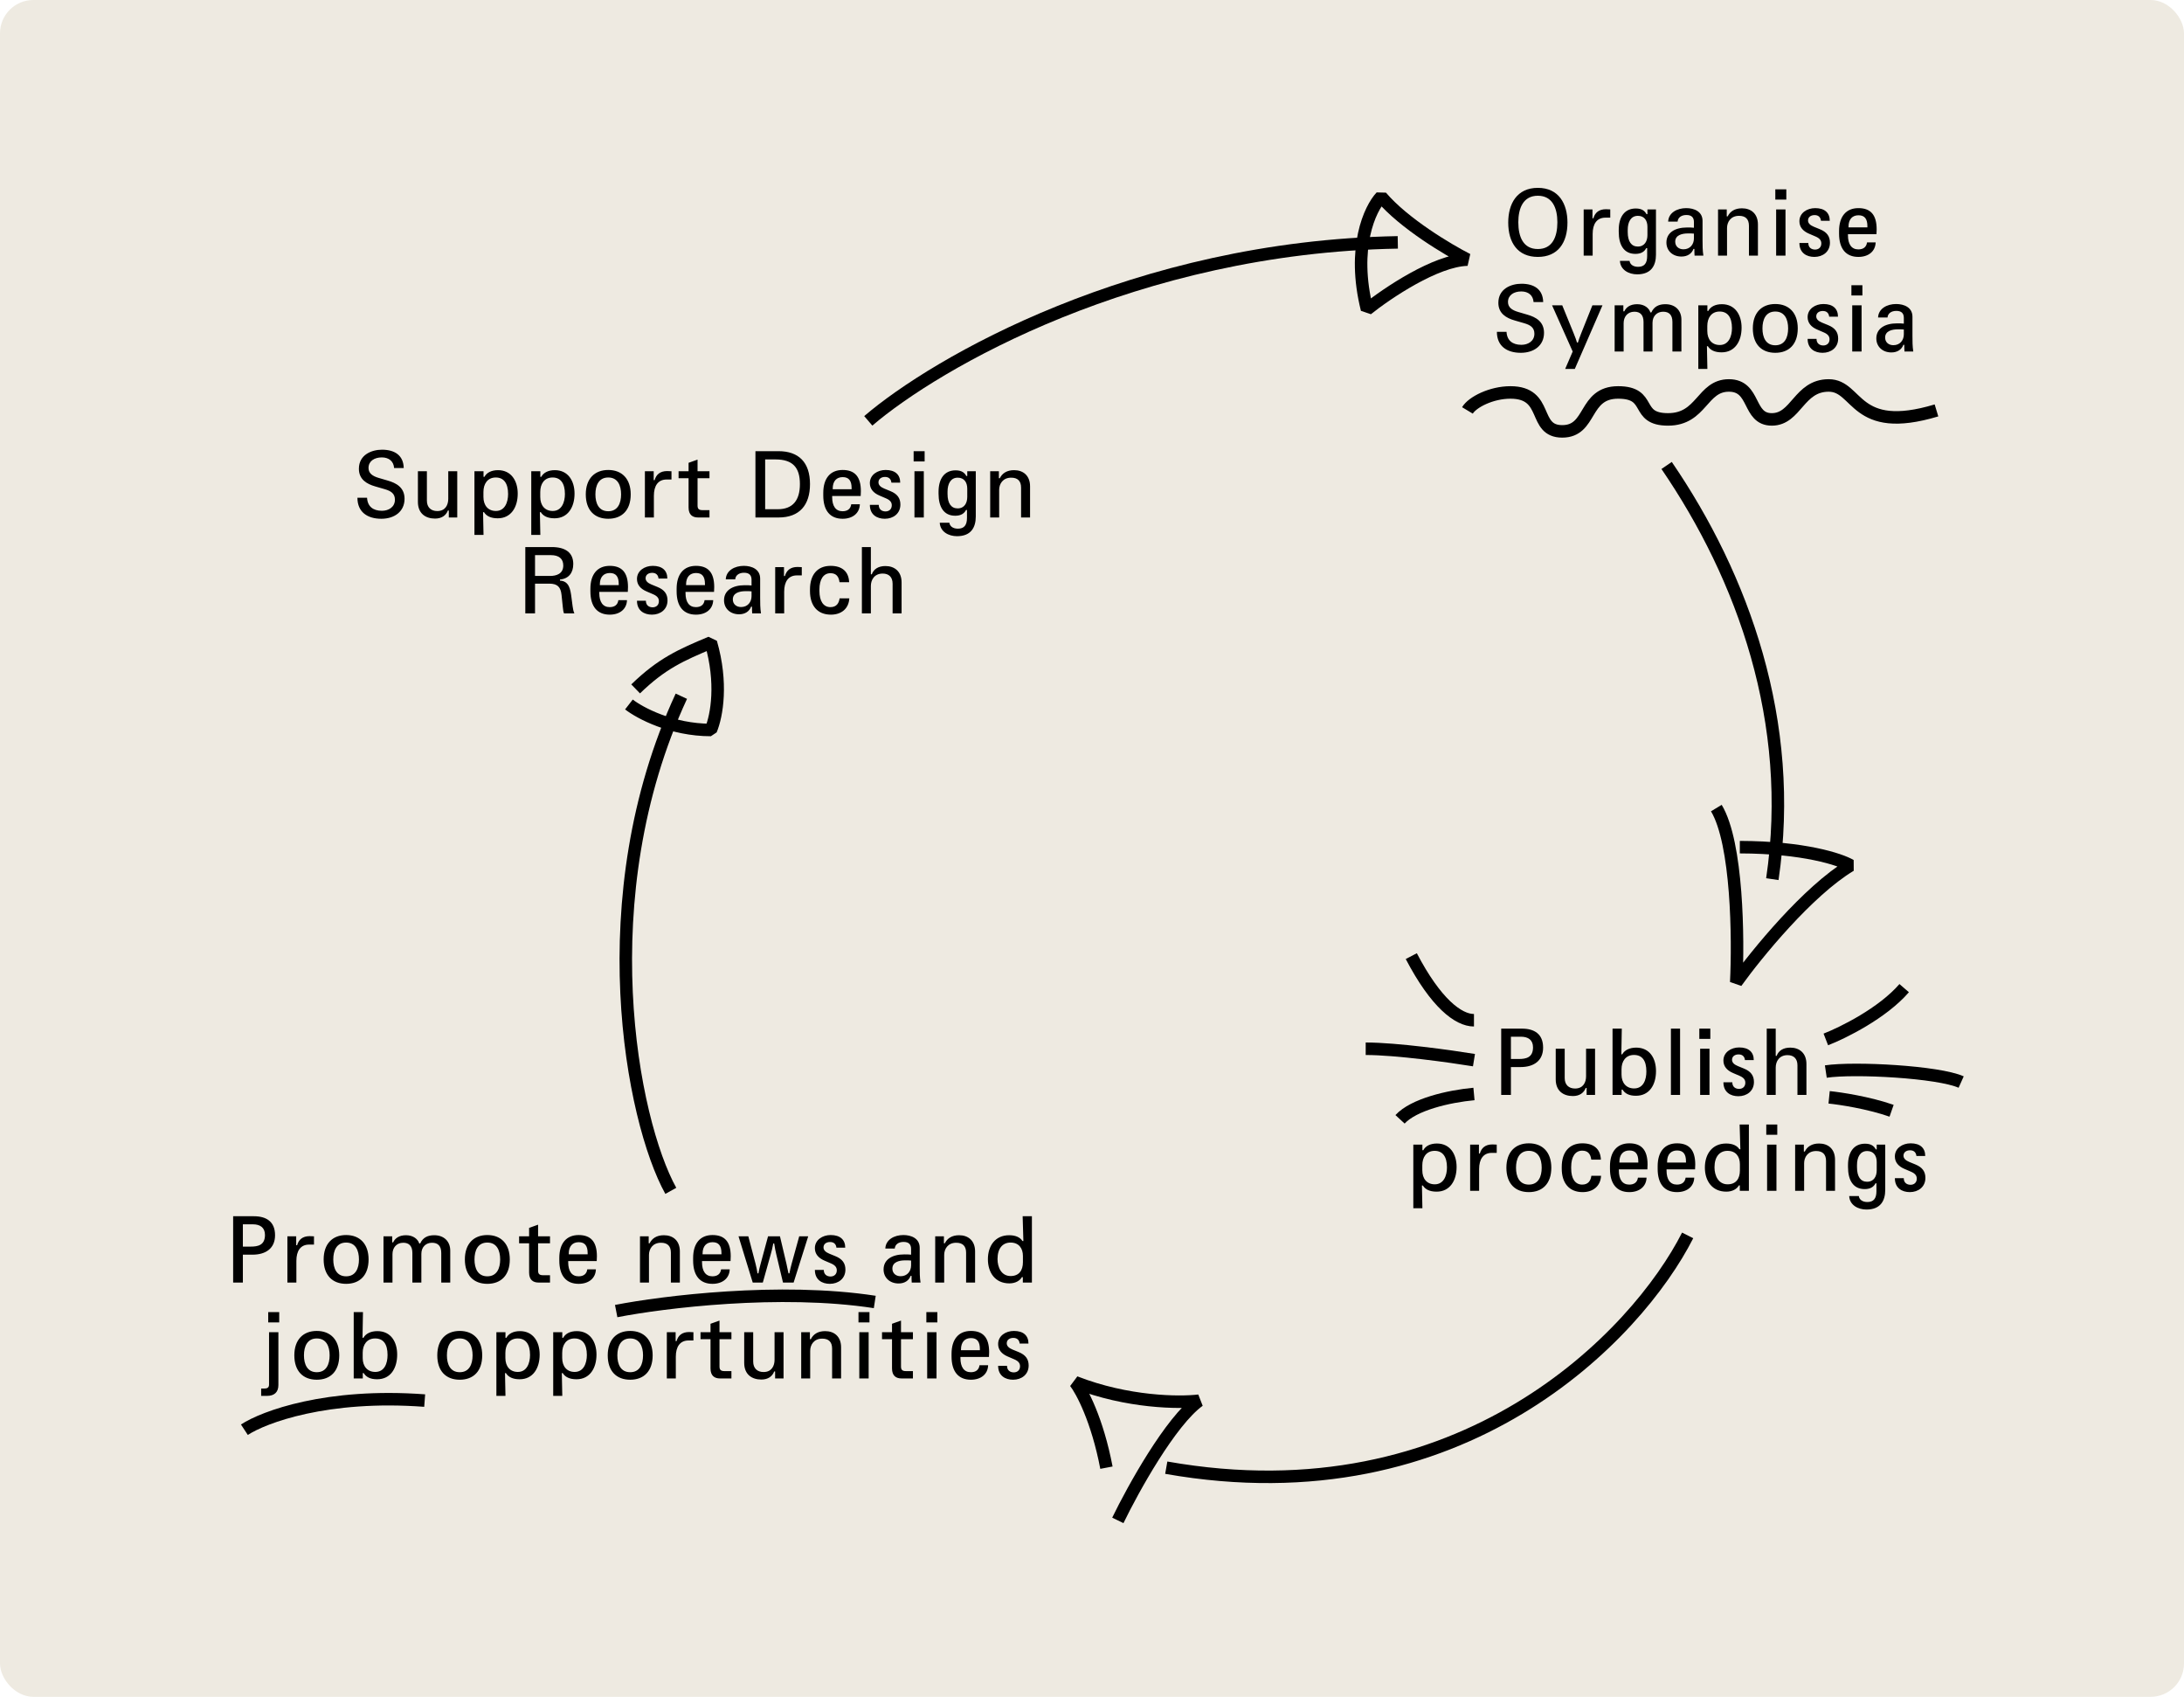 <svg width="524" height="407" viewBox="0 0 524 407" fill="none" xmlns="http://www.w3.org/2000/svg">
<rect width="524" height="407" rx="8" fill="#EEEAE1"/>
<path d="M438.064 249.32C442.166 247.725 451.667 243.031 456.863 237.016M438.064 257.022C444.9 255.996 465.065 257.081 470.534 259.542M353.644 244.717C349.884 244.717 344.487 240.591 338.605 229.337M353.644 254.287C348.061 253.376 335.051 251.553 327.668 251.553M353.644 262.402C347.492 262.972 339.186 264.926 335.905 268.481M404.911 296.327C392.835 320.138 350.909 364.615 279.818 352.037M268.198 364.683C271.843 357.164 280.844 340.895 287.679 335.974C283.008 336.543 270.522 336.452 257.944 331.53C259.539 333.581 263.276 340.553 265.463 352.037" stroke="black" stroke-width="3" stroke-linejoin="bevel"/>
<path d="M399.865 111.645C418.177 138.424 430.815 173.217 425.231 210.871M417.43 203.198C432.764 203.235 441.523 206.133 443.986 207.577C433.755 213.724 421.446 228.829 416.571 235.613C417.092 225.198 416.867 202.26 411.797 193.823" stroke="black" stroke-width="3" stroke-linejoin="bevel"/>
<path d="M438.856 263.205C441.542 263.474 448.299 264.494 453.843 266.428" stroke="black" stroke-width="3" stroke-linejoin="bevel"/>
<path d="M208.324 100.944C224.435 87.135 272.399 59.24 335.368 58.136" stroke="black" stroke-width="3" stroke-linejoin="bevel"/>
<path d="M327.979 74.197C324.279 59.398 328.709 50.019 331.386 47.179C336.839 53.604 347.451 59.917 352.076 62.27C344.482 62.465 332.847 70.303 327.979 74.197Z" stroke="black" stroke-width="3" stroke-linejoin="bevel"/>
<path d="M352.076 98.442C353.273 96.447 357.809 94.132 362.4 94.132C371.738 94.132 367.64 103.47 374.823 103.47C382.006 103.47 379.851 94.132 388.231 94.132C396.612 94.132 392.065 100.597 400.206 100.597C408.347 100.597 408.308 92.456 414.809 92.456C421.285 92.456 419.244 100.597 425.104 100.597C430.991 100.597 431.569 92.456 438.752 92.456C445.935 92.456 444.738 104.429 464.612 98.442" stroke="black" stroke-width="3"/>
<path d="M147.838 314.475C159.051 312.29 187.158 308.794 209.881 312.29M58.635 342.935C63.295 339.877 78.472 334.197 101.892 335.944" stroke="black" stroke-width="3" stroke-linejoin="bevel"/>
<path d="M160.947 285.638C151.625 268.889 141.103 215.235 163.474 166.997M150.897 168.975C153.519 171.015 161.121 175.093 170.559 175.093C172.016 171.597 173.355 163.763 170.559 154.119C163.392 157.122 158.78 159.151 152.507 165.239" stroke="black" stroke-width="3" stroke-linejoin="bevel"/>
<path d="M91.498 124.431C88.154 124.431 85.756 122.825 85.756 119.393H88.066C88.176 121.461 89.496 122.517 91.63 122.517C93.258 122.517 94.754 121.615 94.754 119.855C94.754 118.359 93.764 117.765 92.356 117.347L90.002 116.665C88.022 116.093 86.108 115.015 86.108 112.441C86.108 109.075 89.166 107.865 91.652 107.865C94.688 107.865 96.8 109.207 96.866 112.265H94.556C94.446 110.637 93.302 109.713 91.608 109.713C89.826 109.713 88.418 110.593 88.418 112.243C88.418 113.519 89.364 114.201 90.882 114.641L93.06 115.279C95.04 115.851 97.064 116.907 97.064 119.635C97.064 122.693 94.644 124.431 91.498 124.431ZM104.381 124.387C102.137 124.387 100.267 123.199 100.267 120.383V113.035H102.423V120.075C102.423 121.703 103.413 122.583 104.909 122.583C106.889 122.583 107.549 121.065 107.549 119.657V113.035H109.705V124.123H107.681V122.451H107.461C107.021 123.617 105.987 124.387 104.381 124.387ZM113.832 128.303V113.035H116.01V114.377H116.23C116.758 113.365 117.924 112.771 119.486 112.771C122.654 112.771 124.216 115.323 124.216 118.403C124.216 121.637 122.632 124.321 119.42 124.321C117.748 124.321 116.692 123.771 116.12 122.847H115.9L116.01 128.303H113.832ZM118.98 122.561C121.136 122.561 121.906 120.471 121.906 118.491C121.906 115.873 120.828 114.531 118.958 114.531C116.934 114.531 115.988 116.093 115.988 118.007V119.195C115.988 121.219 117.088 122.561 118.98 122.561ZM127.464 128.303V113.035H129.642V114.377H129.862C130.39 113.365 131.556 112.771 133.118 112.771C136.286 112.771 137.848 115.323 137.848 118.403C137.848 121.637 136.264 124.321 133.052 124.321C131.38 124.321 130.324 123.771 129.752 122.847H129.532L129.642 128.303H127.464ZM132.612 122.561C134.768 122.561 135.538 120.471 135.538 118.491C135.538 115.873 134.46 114.531 132.59 114.531C130.566 114.531 129.62 116.093 129.62 118.007V119.195C129.62 121.219 130.72 122.561 132.612 122.561ZM145.935 124.431C142.657 124.431 140.545 122.385 140.545 118.579C140.545 114.839 142.657 112.727 145.935 112.727C149.213 112.727 151.325 114.839 151.325 118.579C151.325 122.385 149.213 124.431 145.935 124.431ZM145.935 122.627C148.223 122.627 149.015 120.713 149.015 118.579C149.015 116.445 148.223 114.531 145.935 114.531C143.647 114.531 142.855 116.445 142.855 118.579C142.855 120.713 143.647 122.627 145.935 122.627ZM154.727 124.123V113.035H156.839V115.169H157.059C157.433 113.827 158.379 112.991 160.073 112.991C160.513 112.991 160.865 113.013 161.107 113.035V115.015H159.941C157.873 115.015 156.883 116.533 156.883 118.909V124.123H154.727ZM167.473 124.123C166.197 124.123 165.207 123.507 165.207 121.725V114.707H162.809V113.035H165.207V111.011L167.363 110.241V113.035H170.223V114.707H167.363V121.241C167.363 122.011 167.627 122.363 168.551 122.363H170.223V124.123H167.473ZM181.25 124.123V108.217H186.772C191.634 108.217 194.34 110.901 194.34 116.115C194.34 121.131 191.832 124.123 186.816 124.123H181.25ZM186.618 122.143C190.182 122.143 191.92 120.031 191.92 116.115C191.92 112.089 190.16 110.197 186.046 110.197H183.582V122.143H186.618ZM202.167 124.431C199.175 124.431 197.525 122.473 197.525 118.843V118.227C197.525 114.729 199.219 112.727 202.167 112.727C205.049 112.727 206.545 114.289 206.545 117.809C206.545 118.271 206.523 118.645 206.501 118.975H199.659V119.239C199.659 121.395 200.517 122.627 202.145 122.627C203.333 122.627 204.081 122.077 204.235 120.955H206.303C206.237 123.111 204.565 124.431 202.167 124.431ZM199.791 117.347H204.323V117.083C204.323 115.301 203.663 114.443 202.189 114.443C200.737 114.443 199.791 115.367 199.791 117.193V117.347ZM212.287 124.431C210.439 124.431 208.701 123.485 208.701 121.087H210.835C210.835 122.209 211.605 122.671 212.463 122.671C213.255 122.671 213.959 122.187 213.959 121.197C213.959 120.493 213.585 119.965 212.551 119.525L211.011 118.865C209.515 118.227 208.701 117.237 208.701 115.873C208.701 113.893 210.527 112.727 212.485 112.727C214.773 112.727 215.983 113.849 215.983 115.763H213.871C213.783 114.927 213.277 114.399 212.353 114.399C211.451 114.399 210.769 114.861 210.769 115.697C210.769 116.357 211.297 116.841 212.155 117.193L213.607 117.787C215.301 118.469 216.027 119.503 216.027 121.021C216.027 123.177 214.333 124.431 212.287 124.431ZM219.402 124.123V113.035H221.646V124.123H219.402ZM219.204 110.681V108.217H221.844V110.681H219.204ZM229.606 128.611C227.604 128.611 225.58 127.555 225.47 125.377H227.78C227.868 126.147 228.55 126.807 229.826 126.807C231.3 126.807 232.004 125.993 232.004 124.211V122.319H231.784C231.366 123.133 230.596 123.705 229.188 123.705C226.416 123.705 225.184 121.571 225.184 118.403V117.963C225.184 114.861 226.57 112.815 229.276 112.815C230.816 112.815 231.454 113.453 231.85 114.179H232.07V113.035H234.116V123.881C234.116 126.521 232.972 128.611 229.606 128.611ZM229.76 121.945C231.41 121.945 232.07 120.625 232.07 119.195V117.215C232.07 115.719 231.344 114.575 229.782 114.575C228.088 114.575 227.34 116.049 227.34 117.941V118.469C227.34 120.735 228.22 121.945 229.76 121.945ZM237.57 124.123V113.035H239.66V114.707H239.88C240.452 113.541 241.552 112.771 243.312 112.771C245.468 112.771 247.14 114.047 247.14 116.665V124.123H244.984V116.973C244.984 115.345 244.148 114.575 242.608 114.575C240.584 114.575 239.726 116.093 239.726 117.501V124.123H237.57ZM135.32 147.123C135.166 146.771 135.1 146.287 135.034 145.627L134.726 142.679C134.528 140.831 133.78 139.995 131.8 139.995H128.368V147.123H126.036V131.217H132.372C135.65 131.217 137.542 132.537 137.542 135.287C137.542 137.355 136.486 138.807 134.352 139.005V139.269C136.574 139.379 136.86 141.403 137.102 143.251L137.388 145.429C137.476 146.089 137.586 146.639 137.806 147.123H135.32ZM135.144 135.639C135.144 134.011 134.088 133.153 132.174 133.153H128.368V138.147H131.976C133.45 138.147 135.144 137.663 135.144 135.639ZM146.294 147.431C143.302 147.431 141.652 145.473 141.652 141.843V141.227C141.652 137.729 143.346 135.727 146.294 135.727C149.176 135.727 150.672 137.289 150.672 140.809C150.672 141.271 150.65 141.645 150.628 141.975H143.786V142.239C143.786 144.395 144.644 145.627 146.272 145.627C147.46 145.627 148.208 145.077 148.362 143.955H150.43C150.364 146.111 148.692 147.431 146.294 147.431ZM143.918 140.347H148.45V140.083C148.45 138.301 147.79 137.443 146.316 137.443C144.864 137.443 143.918 138.367 143.918 140.193V140.347ZM156.414 147.431C154.566 147.431 152.828 146.485 152.828 144.087H154.962C154.962 145.209 155.732 145.671 156.59 145.671C157.382 145.671 158.086 145.187 158.086 144.197C158.086 143.493 157.712 142.965 156.678 142.525L155.138 141.865C153.642 141.227 152.828 140.237 152.828 138.873C152.828 136.893 154.654 135.727 156.612 135.727C158.9 135.727 160.11 136.849 160.11 138.763H157.998C157.91 137.927 157.404 137.399 156.48 137.399C155.578 137.399 154.896 137.861 154.896 138.697C154.896 139.357 155.424 139.841 156.282 140.193L157.734 140.787C159.428 141.469 160.154 142.503 160.154 144.021C160.154 146.177 158.46 147.431 156.414 147.431ZM166.982 147.431C163.99 147.431 162.34 145.473 162.34 141.843V141.227C162.34 137.729 164.034 135.727 166.982 135.727C169.864 135.727 171.36 137.289 171.36 140.809C171.36 141.271 171.338 141.645 171.316 141.975H164.474V142.239C164.474 144.395 165.332 145.627 166.96 145.627C168.148 145.627 168.896 145.077 169.05 143.955H171.118C171.052 146.111 169.38 147.431 166.982 147.431ZM164.606 140.347H169.138V140.083C169.138 138.301 168.478 137.443 167.004 137.443C165.552 137.443 164.606 138.367 164.606 140.193V140.347ZM177.322 147.343C175.21 147.343 173.714 145.957 173.714 143.977C173.714 141.645 175.716 140.369 178.686 140.369C179.368 140.369 179.72 140.369 180.314 140.435V139.071C180.314 138.015 179.808 137.377 178.51 137.377C177.278 137.377 176.464 138.015 176.398 138.961H174.132C174.22 136.827 176.288 135.727 178.466 135.727C180.38 135.727 182.382 136.541 182.382 138.785V143.361C182.382 144.593 182.382 145.869 182.58 147.123H180.468C180.424 146.639 180.424 146.001 180.424 145.517H180.204C179.808 146.617 178.796 147.343 177.322 147.343ZM177.806 145.605C179.412 145.605 180.314 144.395 180.314 142.987V141.843C179.94 141.799 179.544 141.799 178.884 141.799C177.498 141.799 175.826 142.173 175.826 143.779C175.826 144.879 176.64 145.605 177.806 145.605ZM185.99 147.123V136.035H188.102V138.169H188.322C188.696 136.827 189.642 135.991 191.336 135.991C191.776 135.991 192.128 136.013 192.37 136.035V138.015H191.204C189.136 138.015 188.146 139.533 188.146 141.909V147.123H185.99ZM199.353 147.431C196.097 147.431 194.337 145.231 194.337 141.777V141.381C194.337 137.927 196.075 135.727 199.287 135.727C201.993 135.727 203.621 137.047 203.731 139.643H201.421C201.245 138.257 200.607 137.487 199.243 137.487C197.571 137.487 196.603 138.961 196.603 141.381V141.755C196.603 144.175 197.549 145.627 199.243 145.627C200.717 145.627 201.289 144.659 201.443 143.515H203.775C203.643 145.979 201.883 147.431 199.353 147.431ZM206.789 147.123V131.217H208.945V137.751H209.165C209.627 136.497 210.749 135.771 212.443 135.771C214.599 135.771 216.315 137.047 216.315 139.709V147.123H214.159V140.017C214.159 138.411 213.257 137.575 211.783 137.575C209.759 137.575 208.945 139.115 208.945 140.545V147.123H206.789Z" fill="black"/>
<path d="M368.97 61.624C364.13 61.624 361.864 58.192 361.864 53.374C361.864 48.93 363.91 45.058 368.97 45.058C374.03 45.058 376.076 48.93 376.076 53.374C376.076 58.192 373.81 61.624 368.97 61.624ZM368.97 59.732C372.446 59.732 373.656 56.85 373.656 53.308C373.656 49.964 372.49 46.95 368.97 46.95C365.45 46.95 364.284 49.964 364.284 53.308C364.284 56.85 365.494 59.732 368.97 59.732ZM379.965 61.316V50.228H382.077V52.362H382.297C382.671 51.02 383.617 50.184 385.311 50.184C385.751 50.184 386.103 50.206 386.345 50.228V52.208H385.179C383.111 52.208 382.121 53.726 382.121 56.102V61.316H379.965ZM392.8 65.804C390.798 65.804 388.774 64.748 388.664 62.57H390.974C391.062 63.34 391.744 64 393.02 64C394.494 64 395.198 63.186 395.198 61.404V59.512H394.978C394.56 60.326 393.79 60.898 392.382 60.898C389.61 60.898 388.378 58.764 388.378 55.596V55.156C388.378 52.054 389.764 50.008 392.47 50.008C394.01 50.008 394.648 50.646 395.044 51.372H395.264V50.228H397.31V61.074C397.31 63.714 396.166 65.804 392.8 65.804ZM392.954 59.138C394.604 59.138 395.264 57.818 395.264 56.388V54.408C395.264 52.912 394.538 51.768 392.976 51.768C391.282 51.768 390.534 53.242 390.534 55.134V55.662C390.534 57.928 391.414 59.138 392.954 59.138ZM403.426 61.536C401.314 61.536 399.818 60.15 399.818 58.17C399.818 55.838 401.82 54.562 404.79 54.562C405.472 54.562 405.824 54.562 406.418 54.628V53.264C406.418 52.208 405.912 51.57 404.614 51.57C403.382 51.57 402.568 52.208 402.502 53.154H400.236C400.324 51.02 402.392 49.92 404.57 49.92C406.484 49.92 408.486 50.734 408.486 52.978V57.554C408.486 58.786 408.486 60.062 408.684 61.316H406.572C406.528 60.832 406.528 60.194 406.528 59.71H406.308C405.912 60.81 404.9 61.536 403.426 61.536ZM403.91 59.798C405.516 59.798 406.418 58.588 406.418 57.18V56.036C406.044 55.992 405.648 55.992 404.988 55.992C403.602 55.992 401.93 56.366 401.93 57.972C401.93 59.072 402.744 59.798 403.91 59.798ZM412.204 61.316V50.228H414.294V51.9H414.514C415.086 50.734 416.186 49.964 417.946 49.964C420.102 49.964 421.774 51.24 421.774 53.858V61.316H419.618V54.166C419.618 52.538 418.782 51.768 417.242 51.768C415.218 51.768 414.36 53.286 414.36 54.694V61.316H412.204ZM426.143 61.316V50.228H428.387V61.316H426.143ZM425.945 47.874V45.41H428.585V47.874H425.945ZM435.313 61.624C433.465 61.624 431.727 60.678 431.727 58.28H433.861C433.861 59.402 434.631 59.864 435.489 59.864C436.281 59.864 436.985 59.38 436.985 58.39C436.985 57.686 436.611 57.158 435.577 56.718L434.037 56.058C432.541 55.42 431.727 54.43 431.727 53.066C431.727 51.086 433.553 49.92 435.511 49.92C437.799 49.92 439.009 51.042 439.009 52.956H436.897C436.809 52.12 436.303 51.592 435.379 51.592C434.477 51.592 433.795 52.054 433.795 52.89C433.795 53.55 434.323 54.034 435.181 54.386L436.633 54.98C438.327 55.662 439.053 56.696 439.053 58.214C439.053 60.37 437.359 61.624 435.313 61.624ZM445.882 61.624C442.89 61.624 441.24 59.666 441.24 56.036V55.42C441.24 51.922 442.934 49.92 445.882 49.92C448.764 49.92 450.26 51.482 450.26 55.002C450.26 55.464 450.238 55.838 450.216 56.168H443.374V56.432C443.374 58.588 444.232 59.82 445.86 59.82C447.048 59.82 447.796 59.27 447.95 58.148H450.018C449.952 60.304 448.28 61.624 445.882 61.624ZM443.506 54.54H448.038V54.276C448.038 52.494 447.378 51.636 445.904 51.636C444.452 51.636 443.506 52.56 443.506 54.386V54.54ZM364.886 84.624C361.542 84.624 359.144 83.018 359.144 79.586H361.454C361.564 81.654 362.884 82.71 365.018 82.71C366.646 82.71 368.142 81.808 368.142 80.048C368.142 78.552 367.152 77.958 365.744 77.54L363.39 76.858C361.41 76.286 359.496 75.208 359.496 72.634C359.496 69.268 362.554 68.058 365.04 68.058C368.076 68.058 370.188 69.4 370.254 72.458H367.944C367.834 70.83 366.69 69.906 364.996 69.906C363.214 69.906 361.806 70.786 361.806 72.436C361.806 73.712 362.752 74.394 364.27 74.834L366.448 75.472C368.428 76.044 370.452 77.1 370.452 79.828C370.452 82.886 368.032 84.624 364.886 84.624ZM375.526 88.496L377.33 84.316L372.38 73.228H374.822L377.55 79.916C377.99 81.016 378.188 81.544 378.364 82.16H378.584C378.76 81.566 378.936 81.06 379.376 79.938L382.06 73.228H384.48L377.836 88.496H375.526ZM387.397 84.316V73.228H389.487V74.68H389.707C390.191 73.668 391.159 72.964 392.809 72.964C394.591 72.964 395.669 73.954 395.977 74.944H396.197C396.857 73.492 398.045 72.964 399.563 72.964C402.005 72.964 403.413 74.526 403.413 76.66V84.316H401.257V77.232C401.257 75.516 400.443 74.768 399.035 74.768C397.583 74.768 396.483 75.78 396.483 77.43V84.316H394.327V77.232C394.327 75.516 393.491 74.768 392.149 74.768C390.455 74.768 389.553 76.022 389.553 77.518V84.316H387.397ZM407.47 88.496V73.228H409.648V74.57H409.868C410.396 73.558 411.562 72.964 413.124 72.964C416.292 72.964 417.854 75.516 417.854 78.596C417.854 81.83 416.27 84.514 413.058 84.514C411.386 84.514 410.33 83.964 409.758 83.04H409.538L409.648 88.496H407.47ZM412.618 82.754C414.774 82.754 415.544 80.664 415.544 78.684C415.544 76.066 414.466 74.724 412.596 74.724C410.572 74.724 409.626 76.286 409.626 78.2V79.388C409.626 81.412 410.726 82.754 412.618 82.754ZM425.941 84.624C422.663 84.624 420.551 82.578 420.551 78.772C420.551 75.032 422.663 72.92 425.941 72.92C429.219 72.92 431.331 75.032 431.331 78.772C431.331 82.578 429.219 84.624 425.941 84.624ZM425.941 82.82C428.229 82.82 429.021 80.906 429.021 78.772C429.021 76.638 428.229 74.724 425.941 74.724C423.653 74.724 422.861 76.638 422.861 78.772C422.861 80.906 423.653 82.82 425.941 82.82ZM437.284 84.624C435.436 84.624 433.698 83.678 433.698 81.28H435.832C435.832 82.402 436.602 82.864 437.46 82.864C438.252 82.864 438.956 82.38 438.956 81.39C438.956 80.686 438.582 80.158 437.548 79.718L436.008 79.058C434.512 78.42 433.698 77.43 433.698 76.066C433.698 74.086 435.524 72.92 437.482 72.92C439.77 72.92 440.98 74.042 440.98 75.956H438.868C438.78 75.12 438.274 74.592 437.35 74.592C436.448 74.592 435.766 75.054 435.766 75.89C435.766 76.55 436.294 77.034 437.152 77.386L438.604 77.98C440.298 78.662 441.024 79.696 441.024 81.214C441.024 83.37 439.33 84.624 437.284 84.624ZM444.399 84.316V73.228H446.643V84.316H444.399ZM444.201 70.874V68.41H446.841V70.874H444.201ZM453.789 84.536C451.677 84.536 450.181 83.15 450.181 81.17C450.181 78.838 452.183 77.562 455.153 77.562C455.835 77.562 456.187 77.562 456.781 77.628V76.264C456.781 75.208 456.275 74.57 454.977 74.57C453.745 74.57 452.931 75.208 452.865 76.154H450.599C450.687 74.02 452.755 72.92 454.933 72.92C456.847 72.92 458.849 73.734 458.849 75.978V80.554C458.849 81.786 458.849 83.062 459.047 84.316H456.935C456.891 83.832 456.891 83.194 456.891 82.71H456.671C456.275 83.81 455.263 84.536 453.789 84.536ZM454.273 82.798C455.879 82.798 456.781 81.588 456.781 80.18V79.036C456.407 78.992 456.011 78.992 455.351 78.992C453.965 78.992 452.293 79.366 452.293 80.972C452.293 82.072 453.107 82.798 454.273 82.798Z" fill="black"/>
<path d="M55.939 307.634V291.728H60.911C63.859 291.728 65.993 292.982 65.993 296.282C65.993 299.428 63.771 300.946 60.581 300.946H58.271V307.634H55.939ZM60.163 299.01C61.879 299.01 63.573 298.68 63.573 296.216C63.573 294.456 62.429 293.664 60.669 293.664H58.271V299.01H60.163ZM68.954 307.634V296.546H71.066V298.68H71.286C71.66 297.338 72.606 296.502 74.3 296.502C74.74 296.502 75.092 296.524 75.334 296.546V298.526H74.168C72.1 298.526 71.11 300.044 71.11 302.42V307.634H68.954ZM83.043 307.942C79.765 307.942 77.653 305.896 77.653 302.09C77.653 298.35 79.765 296.238 83.043 296.238C86.321 296.238 88.433 298.35 88.433 302.09C88.433 305.896 86.321 307.942 83.043 307.942ZM83.043 306.138C85.331 306.138 86.123 304.224 86.123 302.09C86.123 299.956 85.331 298.042 83.043 298.042C80.755 298.042 79.963 299.956 79.963 302.09C79.963 304.224 80.755 306.138 83.043 306.138ZM92.01 307.634V296.546H94.1V297.998H94.32C94.804 296.986 95.772 296.282 97.422 296.282C99.204 296.282 100.282 297.272 100.59 298.262H100.81C101.47 296.81 102.658 296.282 104.176 296.282C106.618 296.282 108.026 297.844 108.026 299.978V307.634H105.87V300.55C105.87 298.834 105.056 298.086 103.648 298.086C102.196 298.086 101.096 299.098 101.096 300.748V307.634H98.94V300.55C98.94 298.834 98.104 298.086 96.762 298.086C95.068 298.086 94.166 299.34 94.166 300.836V307.634H92.01ZM116.923 307.942C113.645 307.942 111.533 305.896 111.533 302.09C111.533 298.35 113.645 296.238 116.923 296.238C120.201 296.238 122.313 298.35 122.313 302.09C122.313 305.896 120.201 307.942 116.923 307.942ZM116.923 306.138C119.211 306.138 120.003 304.224 120.003 302.09C120.003 299.956 119.211 298.042 116.923 298.042C114.635 298.042 113.843 299.956 113.843 302.09C113.843 304.224 114.635 306.138 116.923 306.138ZM129.212 307.634C127.936 307.634 126.946 307.018 126.946 305.236V298.218H124.548V296.546H126.946V294.522L129.102 293.752V296.546H131.962V298.218H129.102V304.752C129.102 305.522 129.366 305.874 130.29 305.874H131.962V307.634H129.212ZM138.835 307.942C135.843 307.942 134.193 305.984 134.193 302.354V301.738C134.193 298.24 135.887 296.238 138.835 296.238C141.717 296.238 143.213 297.8 143.213 301.32C143.213 301.782 143.191 302.156 143.169 302.486H136.327V302.75C136.327 304.906 137.185 306.138 138.813 306.138C140.001 306.138 140.749 305.588 140.903 304.466H142.971C142.905 306.622 141.233 307.942 138.835 307.942ZM136.459 300.858H140.991V300.594C140.991 298.812 140.331 297.954 138.857 297.954C137.405 297.954 136.459 298.878 136.459 300.704V300.858ZM153.549 307.634V296.546H155.639V298.218H155.859C156.431 297.052 157.531 296.282 159.291 296.282C161.447 296.282 163.119 297.558 163.119 300.176V307.634H160.963V300.484C160.963 298.856 160.127 298.086 158.587 298.086C156.563 298.086 155.705 299.604 155.705 301.012V307.634H153.549ZM170.942 307.942C167.95 307.942 166.3 305.984 166.3 302.354V301.738C166.3 298.24 167.994 296.238 170.942 296.238C173.824 296.238 175.32 297.8 175.32 301.32C175.32 301.782 175.298 302.156 175.276 302.486H168.434V302.75C168.434 304.906 169.292 306.138 170.92 306.138C172.108 306.138 172.856 305.588 173.01 304.466H175.078C175.012 306.622 173.34 307.942 170.942 307.942ZM168.566 300.858H173.098V300.594C173.098 298.812 172.438 297.954 170.964 297.954C169.512 297.954 168.566 298.878 168.566 300.704V300.858ZM180.6 307.634L177.19 296.546H179.544L181.282 303.146C181.502 304.026 181.612 304.598 181.744 305.434H181.964C182.118 304.598 182.25 304.026 182.492 303.146L184.274 296.546H187.134L188.696 303.146L189.18 305.434H189.4C189.554 304.642 189.686 304.026 189.928 303.146L191.754 296.546H193.91L190.412 307.634H187.86L186.254 300.88C186.056 300.088 185.924 299.362 185.748 298.262H185.528C185.33 299.362 185.154 300.022 184.912 300.88L183.02 307.634H180.6ZM199.098 307.942C197.25 307.942 195.512 306.996 195.512 304.598H197.646C197.646 305.72 198.416 306.182 199.274 306.182C200.066 306.182 200.77 305.698 200.77 304.708C200.77 304.004 200.396 303.476 199.362 303.036L197.822 302.376C196.326 301.738 195.512 300.748 195.512 299.384C195.512 297.404 197.338 296.238 199.296 296.238C201.584 296.238 202.794 297.36 202.794 299.274H200.682C200.594 298.438 200.088 297.91 199.164 297.91C198.262 297.91 197.58 298.372 197.58 299.208C197.58 299.868 198.108 300.352 198.966 300.704L200.418 301.298C202.112 301.98 202.838 303.014 202.838 304.532C202.838 306.688 201.144 307.942 199.098 307.942ZM215.602 307.854C213.49 307.854 211.994 306.468 211.994 304.488C211.994 302.156 213.996 300.88 216.966 300.88C217.648 300.88 218 300.88 218.594 300.946V299.582C218.594 298.526 218.088 297.888 216.79 297.888C215.558 297.888 214.744 298.526 214.678 299.472H212.412C212.5 297.338 214.568 296.238 216.746 296.238C218.66 296.238 220.662 297.052 220.662 299.296V303.872C220.662 305.104 220.662 306.38 220.86 307.634H218.748C218.704 307.15 218.704 306.512 218.704 306.028H218.484C218.088 307.128 217.076 307.854 215.602 307.854ZM216.086 306.116C217.692 306.116 218.594 304.906 218.594 303.498V302.354C218.22 302.31 217.824 302.31 217.164 302.31C215.778 302.31 214.106 302.684 214.106 304.29C214.106 305.39 214.92 306.116 216.086 306.116ZM224.38 307.634V296.546H226.47V298.218H226.69C227.262 297.052 228.362 296.282 230.122 296.282C232.278 296.282 233.95 297.558 233.95 300.176V307.634H231.794V300.484C231.794 298.856 230.958 298.086 229.418 298.086C227.394 298.086 226.536 299.604 226.536 301.012V307.634H224.38ZM242.17 307.832C238.738 307.832 237.022 305.214 237.022 302.046C237.022 298.878 238.738 296.282 242.126 296.282C243.71 296.282 244.766 296.81 245.316 297.668H245.536L245.36 291.728H247.582V307.634H245.404V306.336H245.184C244.7 307.194 243.622 307.832 242.17 307.832ZM242.478 306.072C244.48 306.072 245.426 304.73 245.426 302.75V301.254C245.426 299.45 244.48 298.042 242.456 298.042C240.586 298.042 239.332 299.406 239.332 302.002C239.332 303.982 240.256 306.072 242.478 306.072ZM62.658 334.814V333.054H63.384C64.022 333.054 64.55 332.922 64.55 332.108V319.546H66.794V332.218C66.794 333.978 65.76 334.814 64.088 334.814H62.658ZM64.352 317.192V314.728H66.992V317.192H64.352ZM76.007 330.942C72.729 330.942 70.617 328.896 70.617 325.09C70.617 321.35 72.729 319.238 76.007 319.238C79.285 319.238 81.397 321.35 81.397 325.09C81.397 328.896 79.285 330.942 76.007 330.942ZM76.007 329.138C78.295 329.138 79.087 327.224 79.087 325.09C79.087 322.956 78.295 321.042 76.007 321.042C73.719 321.042 72.927 322.956 72.927 325.09C72.927 327.224 73.719 329.138 76.007 329.138ZM90.475 330.832C88.825 330.832 87.835 330.282 87.263 329.358H87.043V330.634H84.865V314.728H87.087L86.977 320.888H87.197C87.747 319.876 88.979 319.282 90.541 319.282C93.775 319.282 95.293 321.834 95.293 324.914C95.293 328.148 93.753 330.832 90.475 330.832ZM90.035 329.072C92.279 329.072 92.983 326.982 92.983 325.002C92.983 322.384 91.971 321.042 90.013 321.042C88.011 321.042 87.021 322.56 87.021 324.474V325.75C87.021 327.73 88.165 329.072 90.035 329.072ZM110.306 330.942C107.028 330.942 104.916 328.896 104.916 325.09C104.916 321.35 107.028 319.238 110.306 319.238C113.584 319.238 115.696 321.35 115.696 325.09C115.696 328.896 113.584 330.942 110.306 330.942ZM110.306 329.138C112.594 329.138 113.386 327.224 113.386 325.09C113.386 322.956 112.594 321.042 110.306 321.042C108.018 321.042 107.226 322.956 107.226 325.09C107.226 327.224 108.018 329.138 110.306 329.138ZM119.097 334.814V319.546H121.275V320.888H121.495C122.023 319.876 123.189 319.282 124.751 319.282C127.919 319.282 129.481 321.834 129.481 324.914C129.481 328.148 127.897 330.832 124.685 330.832C123.013 330.832 121.957 330.282 121.385 329.358H121.165L121.275 334.814H119.097ZM124.245 329.072C126.401 329.072 127.171 326.982 127.171 325.002C127.171 322.384 126.093 321.042 124.223 321.042C122.199 321.042 121.253 322.604 121.253 324.518V325.706C121.253 327.73 122.353 329.072 124.245 329.072ZM132.729 334.814V319.546H134.907V320.888H135.127C135.655 319.876 136.821 319.282 138.383 319.282C141.551 319.282 143.113 321.834 143.113 324.914C143.113 328.148 141.529 330.832 138.317 330.832C136.645 330.832 135.589 330.282 135.017 329.358H134.797L134.907 334.814H132.729ZM137.877 329.072C140.033 329.072 140.803 326.982 140.803 325.002C140.803 322.384 139.725 321.042 137.855 321.042C135.831 321.042 134.885 322.604 134.885 324.518V325.706C134.885 327.73 135.985 329.072 137.877 329.072ZM151.2 330.942C147.922 330.942 145.81 328.896 145.81 325.09C145.81 321.35 147.922 319.238 151.2 319.238C154.478 319.238 156.59 321.35 156.59 325.09C156.59 328.896 154.478 330.942 151.2 330.942ZM151.2 329.138C153.488 329.138 154.28 327.224 154.28 325.09C154.28 322.956 153.488 321.042 151.2 321.042C148.912 321.042 148.12 322.956 148.12 325.09C148.12 327.224 148.912 329.138 151.2 329.138ZM159.991 330.634V319.546H162.103V321.68H162.323C162.697 320.338 163.643 319.502 165.337 319.502C165.777 319.502 166.129 319.524 166.371 319.546V321.526H165.205C163.137 321.526 162.147 323.044 162.147 325.42V330.634H159.991ZM172.738 330.634C171.462 330.634 170.472 330.018 170.472 328.236V321.218H168.074V319.546H170.472V317.522L172.628 316.752V319.546H175.488V321.218H172.628V327.752C172.628 328.522 172.892 328.874 173.816 328.874H175.488V330.634H172.738ZM182.669 330.898C180.425 330.898 178.555 329.71 178.555 326.894V319.546H180.711V326.586C180.711 328.214 181.701 329.094 183.197 329.094C185.177 329.094 185.837 327.576 185.837 326.168V319.546H187.993V330.634H185.969V328.962H185.749C185.309 330.128 184.275 330.898 182.669 330.898ZM192.23 330.634V319.546H194.32V321.218H194.54C195.112 320.052 196.212 319.282 197.972 319.282C200.128 319.282 201.8 320.558 201.8 323.176V330.634H199.644V323.484C199.644 321.856 198.808 321.086 197.268 321.086C195.244 321.086 194.386 322.604 194.386 324.012V330.634H192.23ZM206.169 330.634V319.546H208.413V330.634H206.169ZM205.971 317.192V314.728H208.611V317.192H205.971ZM216.285 330.634C215.009 330.634 214.019 330.018 214.019 328.236V321.218H211.621V319.546H214.019V317.522L216.175 316.752V319.546H219.035V321.218H216.175V327.752C216.175 328.522 216.439 328.874 217.363 328.874H219.035V330.634H216.285ZM222.454 330.634V319.546H224.698V330.634H222.454ZM222.256 317.192V314.728H224.896V317.192H222.256ZM232.943 330.942C229.951 330.942 228.301 328.984 228.301 325.354V324.738C228.301 321.24 229.995 319.238 232.943 319.238C235.825 319.238 237.321 320.8 237.321 324.32C237.321 324.782 237.299 325.156 237.277 325.486H230.435V325.75C230.435 327.906 231.293 329.138 232.921 329.138C234.109 329.138 234.857 328.588 235.011 327.466H237.079C237.013 329.622 235.341 330.942 232.943 330.942ZM230.567 323.858H235.099V323.594C235.099 321.812 234.439 320.954 232.965 320.954C231.513 320.954 230.567 321.878 230.567 323.704V323.858ZM243.063 330.942C241.215 330.942 239.477 329.996 239.477 327.598H241.611C241.611 328.72 242.381 329.182 243.239 329.182C244.031 329.182 244.735 328.698 244.735 327.708C244.735 327.004 244.361 326.476 243.327 326.036L241.787 325.376C240.291 324.738 239.477 323.748 239.477 322.384C239.477 320.404 241.303 319.238 243.261 319.238C245.549 319.238 246.759 320.36 246.759 322.274H244.647C244.559 321.438 244.053 320.91 243.129 320.91C242.227 320.91 241.545 321.372 241.545 322.208C241.545 322.868 242.073 323.352 242.931 323.704L244.383 324.298C246.077 324.98 246.803 326.014 246.803 327.532C246.803 329.688 245.109 330.942 243.063 330.942Z" fill="black"/>
<path d="M360.178 262.634V246.728H365.15C368.098 246.728 370.232 247.982 370.232 251.282C370.232 254.428 368.01 255.946 364.82 255.946H362.51V262.634H360.178ZM364.402 254.01C366.118 254.01 367.812 253.68 367.812 251.216C367.812 249.456 366.668 248.664 364.908 248.664H362.51V254.01H364.402ZM377.373 262.898C375.129 262.898 373.259 261.71 373.259 258.894V251.546H375.415V258.586C375.415 260.214 376.405 261.094 377.901 261.094C379.881 261.094 380.541 259.576 380.541 258.168V251.546H382.697V262.634H380.673V260.962H380.453C380.013 262.128 378.979 262.898 377.373 262.898ZM392.501 262.832C390.851 262.832 389.861 262.282 389.289 261.358H389.069V262.634H386.891V246.728H389.113L389.003 252.888H389.223C389.773 251.876 391.005 251.282 392.567 251.282C395.801 251.282 397.319 253.834 397.319 256.914C397.319 260.148 395.779 262.832 392.501 262.832ZM392.061 261.072C394.305 261.072 395.009 258.982 395.009 257.002C395.009 254.384 393.997 253.042 392.039 253.042C390.037 253.042 389.047 254.56 389.047 256.474V257.75C389.047 259.73 390.191 261.072 392.061 261.072ZM400.896 262.634V246.728H403.096V262.634H400.896ZM407.91 262.634V251.546H410.154V262.634H407.91ZM407.712 249.192V246.728H410.352V249.192H407.712ZM417.079 262.942C415.231 262.942 413.493 261.996 413.493 259.598H415.627C415.627 260.72 416.397 261.182 417.255 261.182C418.047 261.182 418.751 260.698 418.751 259.708C418.751 259.004 418.377 258.476 417.343 258.036L415.803 257.376C414.307 256.738 413.493 255.748 413.493 254.384C413.493 252.404 415.319 251.238 417.277 251.238C419.565 251.238 420.775 252.36 420.775 254.274H418.663C418.575 253.438 418.069 252.91 417.145 252.91C416.243 252.91 415.561 253.372 415.561 254.208C415.561 254.868 416.089 255.352 416.947 255.704L418.399 256.298C420.093 256.98 420.819 258.014 420.819 259.532C420.819 261.688 419.125 262.942 417.079 262.942ZM423.886 262.634V246.728H426.042V253.262H426.262C426.724 252.008 427.846 251.282 429.54 251.282C431.696 251.282 433.412 252.558 433.412 255.22V262.634H431.256V255.528C431.256 253.922 430.354 253.086 428.88 253.086C426.856 253.086 426.042 254.626 426.042 256.056V262.634H423.886ZM339.093 289.814V274.546H341.271V275.888H341.491C342.019 274.876 343.185 274.282 344.747 274.282C347.915 274.282 349.477 276.834 349.477 279.914C349.477 283.148 347.893 285.832 344.681 285.832C343.009 285.832 341.953 285.282 341.381 284.358H341.161L341.271 289.814H339.093ZM344.241 284.072C346.397 284.072 347.167 281.982 347.167 280.002C347.167 277.384 346.089 276.042 344.219 276.042C342.195 276.042 341.249 277.604 341.249 279.518V280.706C341.249 282.73 342.349 284.072 344.241 284.072ZM352.725 285.634V274.546H354.837V276.68H355.057C355.431 275.338 356.377 274.502 358.071 274.502C358.511 274.502 358.863 274.524 359.105 274.546V276.526H357.939C355.871 276.526 354.881 278.044 354.881 280.42V285.634H352.725ZM366.813 285.942C363.535 285.942 361.423 283.896 361.423 280.09C361.423 276.35 363.535 274.238 366.813 274.238C370.091 274.238 372.203 276.35 372.203 280.09C372.203 283.896 370.091 285.942 366.813 285.942ZM366.813 284.138C369.101 284.138 369.893 282.224 369.893 280.09C369.893 277.956 369.101 276.042 366.813 276.042C364.525 276.042 363.733 277.956 363.733 280.09C363.733 282.224 364.525 284.138 366.813 284.138ZM379.719 285.942C376.463 285.942 374.703 283.742 374.703 280.288V279.892C374.703 276.438 376.441 274.238 379.653 274.238C382.359 274.238 383.987 275.558 384.097 278.154H381.787C381.611 276.768 380.973 275.998 379.609 275.998C377.937 275.998 376.969 277.472 376.969 279.892V280.266C376.969 282.686 377.915 284.138 379.609 284.138C381.083 284.138 381.655 283.17 381.809 282.026H384.141C384.009 284.49 382.249 285.942 379.719 285.942ZM390.917 285.942C387.925 285.942 386.275 283.984 386.275 280.354V279.738C386.275 276.24 387.969 274.238 390.917 274.238C393.799 274.238 395.295 275.8 395.295 279.32C395.295 279.782 395.273 280.156 395.251 280.486H388.409V280.75C388.409 282.906 389.267 284.138 390.895 284.138C392.083 284.138 392.831 283.588 392.985 282.466H395.053C394.987 284.622 393.315 285.942 390.917 285.942ZM388.541 278.858H393.073V278.594C393.073 276.812 392.413 275.954 390.939 275.954C389.487 275.954 388.541 276.878 388.541 278.704V278.858ZM402.357 285.942C399.365 285.942 397.715 283.984 397.715 280.354V279.738C397.715 276.24 399.409 274.238 402.357 274.238C405.239 274.238 406.735 275.8 406.735 279.32C406.735 279.782 406.713 280.156 406.691 280.486H399.849V280.75C399.849 282.906 400.707 284.138 402.335 284.138C403.523 284.138 404.271 283.588 404.425 282.466H406.493C406.427 284.622 404.755 285.942 402.357 285.942ZM399.981 278.858H404.513V278.594C404.513 276.812 403.853 275.954 402.379 275.954C400.927 275.954 399.981 276.878 399.981 278.704V278.858ZM414.193 285.832C410.761 285.832 409.045 283.214 409.045 280.046C409.045 276.878 410.761 274.282 414.149 274.282C415.733 274.282 416.789 274.81 417.339 275.668H417.559L417.383 269.728H419.605V285.634H417.427V284.336H417.207C416.723 285.194 415.645 285.832 414.193 285.832ZM414.501 284.072C416.503 284.072 417.449 282.73 417.449 280.75V279.254C417.449 277.45 416.503 276.042 414.479 276.042C412.609 276.042 411.355 277.406 411.355 280.002C411.355 281.982 412.279 284.072 414.501 284.072ZM423.974 285.634V274.546H426.218V285.634H423.974ZM423.776 272.192V269.728H426.416V272.192H423.776ZM430.702 285.634V274.546H432.792V276.218H433.012C433.584 275.052 434.684 274.282 436.444 274.282C438.6 274.282 440.272 275.558 440.272 278.176V285.634H438.116V278.484C438.116 276.856 437.28 276.086 435.74 276.086C433.716 276.086 432.858 277.604 432.858 279.012V285.634H430.702ZM447.809 290.122C445.807 290.122 443.783 289.066 443.673 286.888H445.983C446.071 287.658 446.753 288.318 448.029 288.318C449.503 288.318 450.207 287.504 450.207 285.722V283.83H449.987C449.569 284.644 448.799 285.216 447.391 285.216C444.619 285.216 443.387 283.082 443.387 279.914V279.474C443.387 276.372 444.773 274.326 447.479 274.326C449.019 274.326 449.657 274.964 450.053 275.69H450.273V274.546H452.319V285.392C452.319 288.032 451.175 290.122 447.809 290.122ZM447.963 283.456C449.613 283.456 450.273 282.136 450.273 280.706V278.726C450.273 277.23 449.547 276.086 447.985 276.086C446.291 276.086 445.543 277.56 445.543 279.452V279.98C445.543 282.246 446.423 283.456 447.963 283.456ZM458.215 285.942C456.367 285.942 454.629 284.996 454.629 282.598H456.763C456.763 283.72 457.533 284.182 458.391 284.182C459.183 284.182 459.887 283.698 459.887 282.708C459.887 282.004 459.513 281.476 458.479 281.036L456.939 280.376C455.443 279.738 454.629 278.748 454.629 277.384C454.629 275.404 456.455 274.238 458.413 274.238C460.701 274.238 461.911 275.36 461.911 277.274H459.799C459.711 276.438 459.205 275.91 458.281 275.91C457.379 275.91 456.697 276.372 456.697 277.208C456.697 277.868 457.225 278.352 458.083 278.704L459.535 279.298C461.229 279.98 461.955 281.014 461.955 282.532C461.955 284.688 460.261 285.942 458.215 285.942Z" fill="black"/>
</svg>
